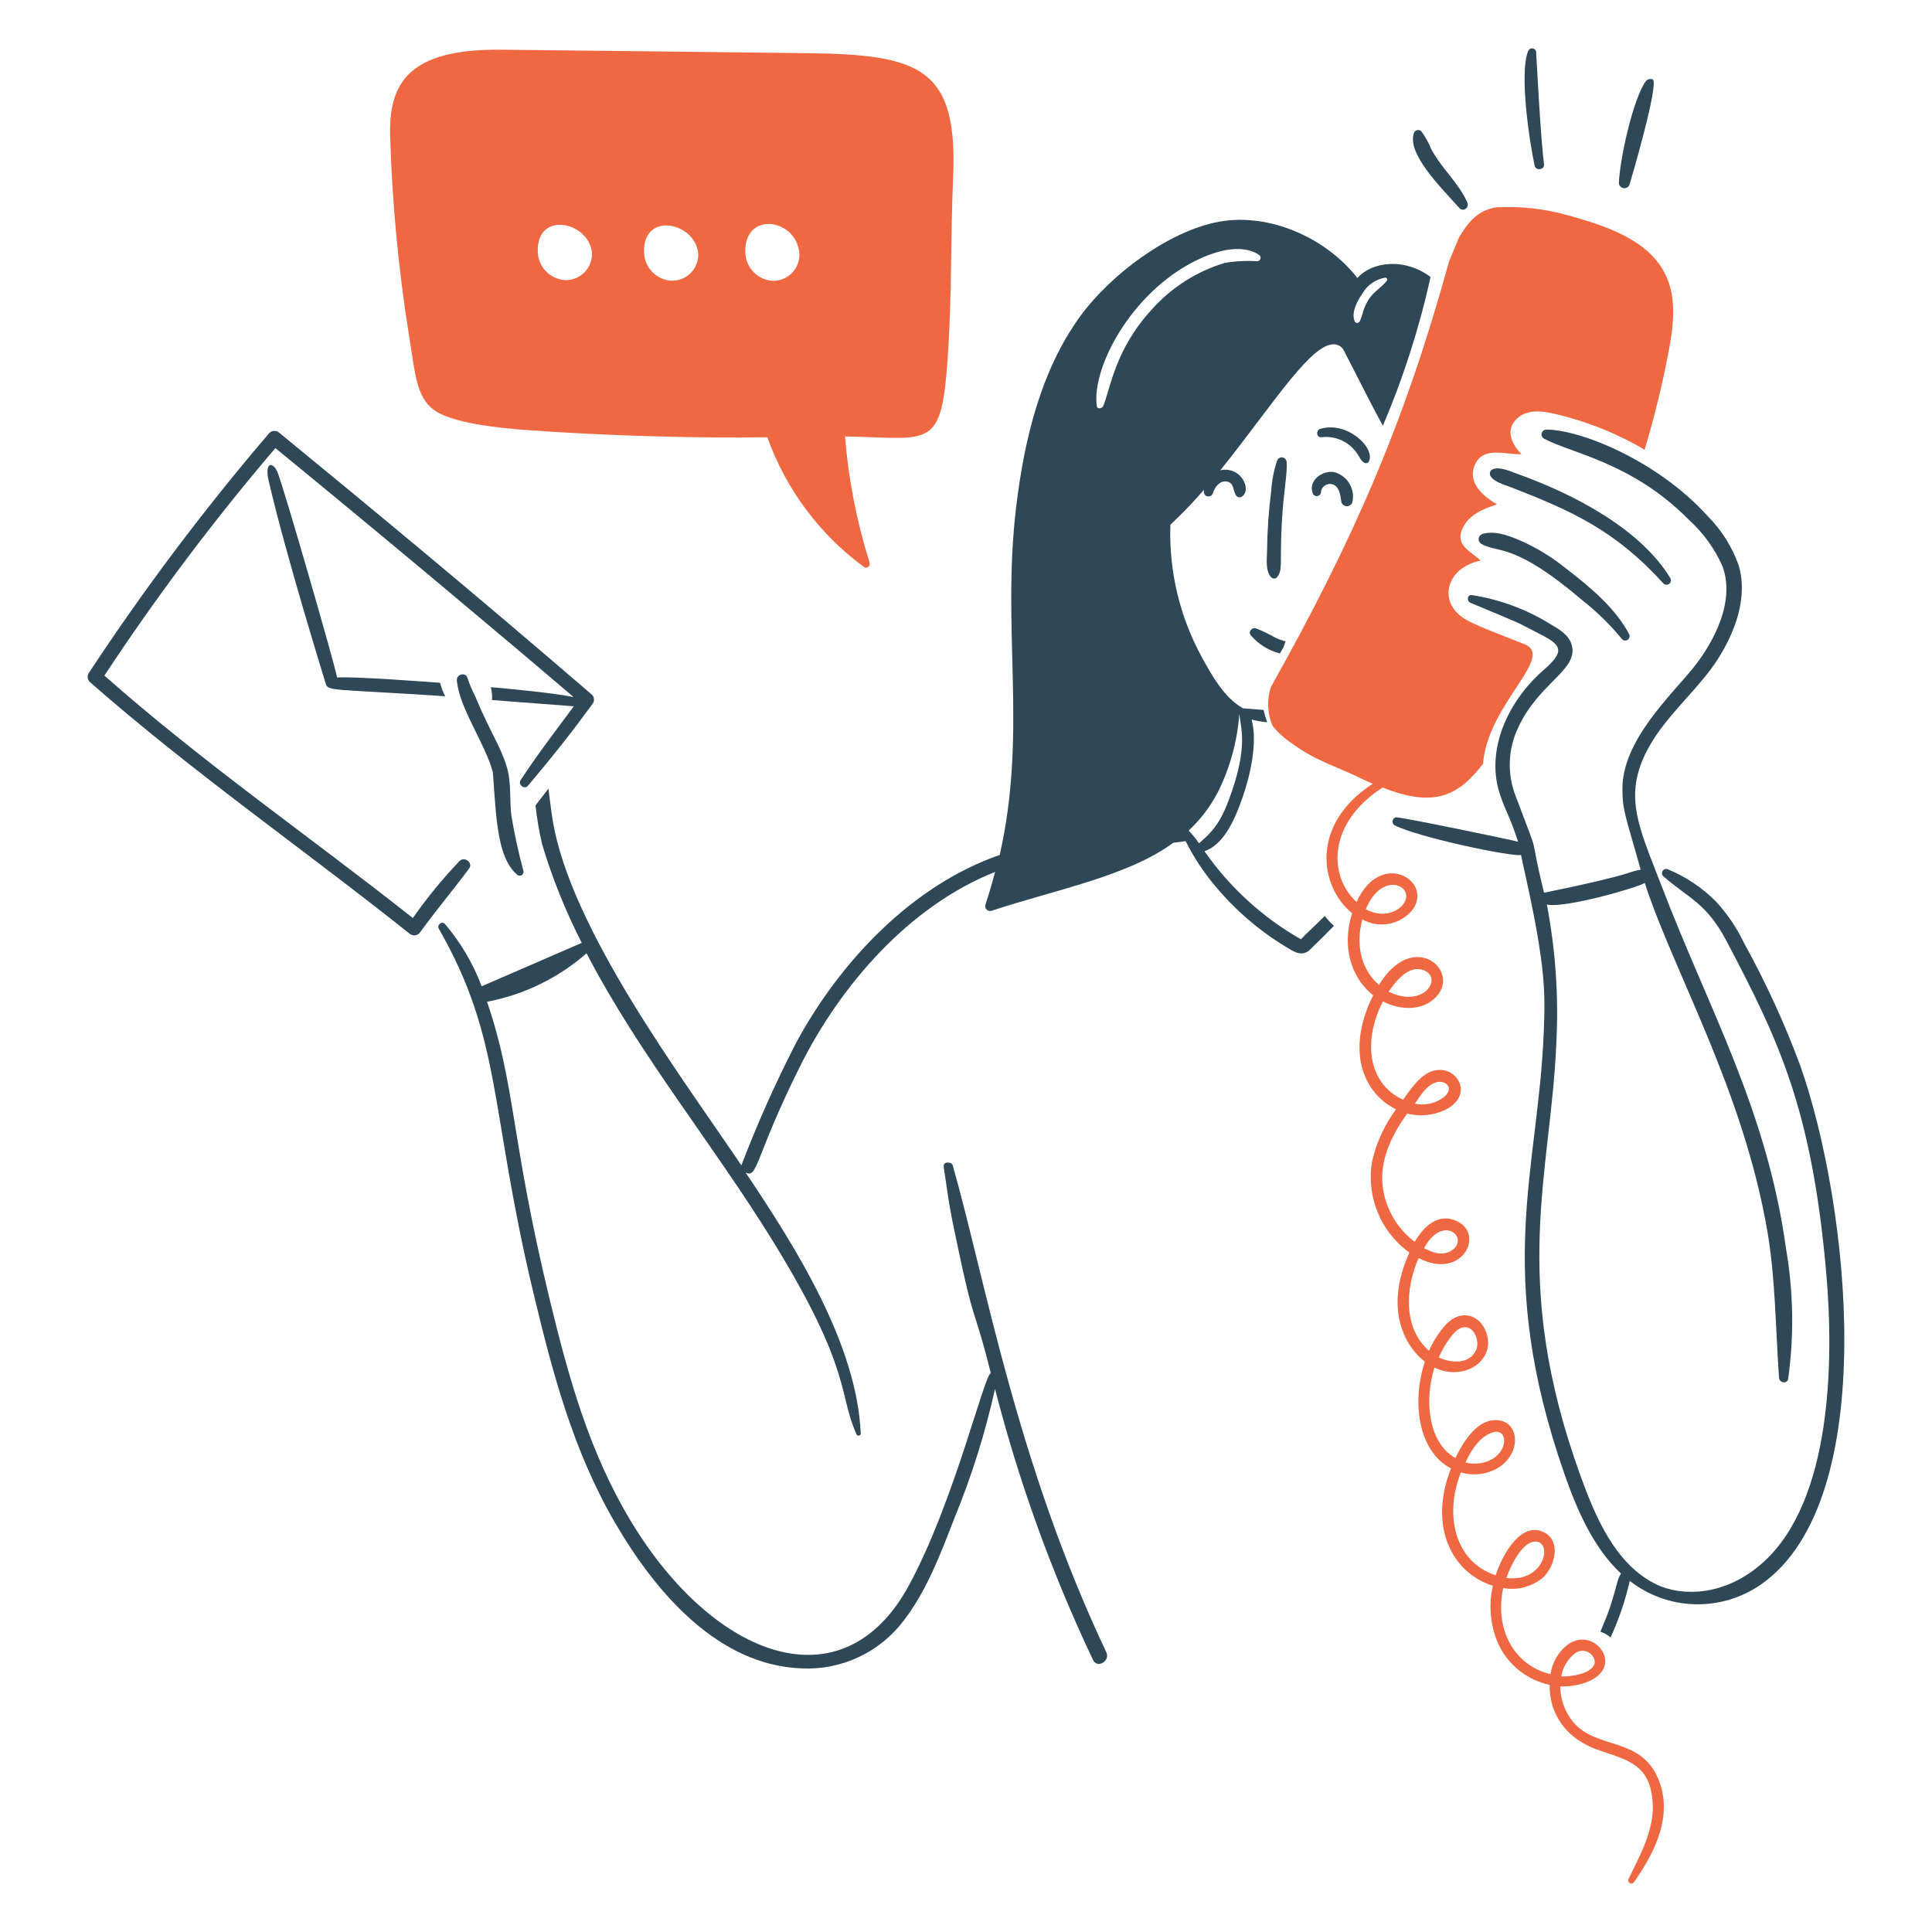 <svg width="146" height="146" viewBox="0 0 146 146" fill="none" xmlns="http://www.w3.org/2000/svg">
<path d="M100.819 35.675C99.951 35.522 98.838 36.31 99.199 37.265C99.221 37.338 99.269 37.4 99.333 37.441C99.397 37.482 99.473 37.499 99.549 37.488C99.624 37.478 99.693 37.441 99.744 37.385C99.795 37.329 99.824 37.256 99.826 37.18C99.839 37.069 99.878 36.963 99.941 36.87C100.004 36.778 100.088 36.703 100.187 36.651C100.286 36.599 100.396 36.572 100.507 36.572C100.619 36.572 100.729 36.6 100.827 36.653C101.277 36.925 101.283 37.499 101.37 37.948C101.397 38.037 101.452 38.115 101.527 38.17C101.602 38.226 101.692 38.256 101.785 38.256C101.878 38.256 101.969 38.226 102.044 38.17C102.119 38.115 102.173 38.037 102.2 37.948C102.309 37.464 102.225 36.957 101.968 36.533C101.71 36.11 101.299 35.802 100.819 35.675Z" fill="#2F4858"/>
<path d="M97.232 34.916C97.228 34.83 97.194 34.747 97.135 34.683C97.077 34.62 96.998 34.578 96.913 34.566C96.827 34.554 96.74 34.572 96.666 34.618C96.593 34.663 96.537 34.733 96.51 34.815C96.264 35.547 96.115 36.308 96.068 37.078C95.871 38.601 95.765 40.134 95.75 41.67C95.74 42.298 95.615 43.139 96.068 43.632C96.125 43.688 96.201 43.72 96.281 43.72C96.361 43.72 96.438 43.688 96.495 43.632C96.98 43.036 96.689 42.597 96.867 39.475C97.003 37.072 97.295 35.823 97.232 34.916Z" fill="#2F4858"/>
<path d="M108.172 11.294C107.974 10.808 107.719 10.347 107.412 9.921C107.37 9.881 107.319 9.851 107.263 9.836C107.206 9.821 107.147 9.82 107.09 9.834C107.034 9.848 106.981 9.877 106.939 9.916C106.896 9.956 106.864 10.006 106.846 10.062C106.315 11.602 108.826 14.109 110.297 15.732C110.577 16.04 111.054 15.684 110.887 15.304C110.238 13.829 108.974 12.777 108.172 11.294Z" fill="#2F4858"/>
<path d="M116.679 12.429C116.412 10.342 116.087 3.888 116.081 3.874C116.061 3.811 116.021 3.755 115.967 3.715C115.914 3.675 115.849 3.653 115.782 3.652C115.715 3.651 115.649 3.672 115.594 3.71C115.54 3.748 115.498 3.803 115.476 3.866C114.807 5.532 115.567 10.662 115.973 12.53C116.06 12.929 116.73 12.834 116.679 12.429Z" fill="#2F4858"/>
<path d="M124.884 5.997C124.791 5.963 124.69 5.96 124.595 5.988C124.5 6.016 124.416 6.073 124.357 6.153C123.363 7.586 122.391 12.155 122.34 13.823C122.343 13.92 122.379 14.012 122.443 14.085C122.507 14.157 122.594 14.205 122.69 14.219C122.785 14.234 122.883 14.215 122.965 14.165C123.048 14.116 123.111 14.039 123.143 13.947C123.17 13.874 125.441 6.204 124.884 5.997Z" fill="#2F4858"/>
<path d="M99.763 32.413C99.43 32.514 99.476 33.07 99.849 33.041C100.374 32.976 100.906 33.059 101.387 33.28C101.868 33.5 102.278 33.85 102.571 34.29C102.735 34.53 102.844 34.824 103.106 34.972C103.162 35.004 103.228 35.012 103.29 34.996C103.353 34.981 103.406 34.941 103.44 34.887C103.977 33.873 101.819 31.784 99.763 32.413Z" fill="#2F4858"/>
<path d="M118.264 31.469C120.375 32.03 122.4 32.876 124.283 33.982C125.013 31.554 125.616 29.089 126.09 26.598C126.463 24.635 126.732 22.519 125.842 20.719C124.559 18.122 121.389 17.078 118.535 16.282C116.759 15.775 114.911 15.568 113.068 15.669C111.64 15.894 110.926 16.832 110.252 17.949L109.507 19.749C106.133 31.989 102.291 40.768 96.05 51.899C95.722 52.868 95.766 53.925 96.174 54.862C96.589 55.375 97.082 55.82 97.634 56.181C99.358 57.461 100.864 57.864 102.807 58.802C103.111 58.948 103.421 59.089 103.738 59.229C98.993 62.295 99.709 67.018 102.18 69.011C101.362 71.576 102.126 73.911 103.769 75.216C101.678 79.399 103.018 82.616 105.499 83.83C104.633 84.998 104.018 86.331 103.692 87.748C103.465 89.046 103.608 90.382 104.104 91.602C104.601 92.823 105.431 93.879 106.5 94.65C106.5 94.78 104.877 97.716 106.027 100.646C106.363 101.536 106.934 102.318 107.679 102.909C106.67 105.884 107.152 109.672 109.65 110.967C107.914 115.377 109.75 118.875 112.814 119.833C112.467 121.342 112.628 122.923 113.272 124.331C113.644 125.087 114.181 125.748 114.845 126.267C115.509 126.785 116.281 127.147 117.104 127.324C117.075 129.502 118.313 131.445 120.966 132.312C123.25 133.058 124.642 133.497 124.883 136.065C125.08 138.168 123.959 140.161 123.068 141.992C123.04 142.046 123.034 142.109 123.051 142.167C123.069 142.226 123.108 142.275 123.16 142.306C123.213 142.337 123.275 142.346 123.335 142.332C123.394 142.319 123.446 142.283 123.479 142.232C125.07 139.969 126.499 137.131 125.279 134.348C123.914 131.239 120.616 132.211 118.887 130.136C118.262 129.374 117.914 128.421 117.902 127.435C119.089 127.496 120.749 127.07 121.199 126.055C121.763 124.78 119.995 123.077 118.375 124.356C117.722 124.902 117.294 125.67 117.173 126.513C114.612 125.921 112.892 123.344 113.596 120.005C114.134 120.106 114.688 120.084 115.216 119.94C115.744 119.797 116.232 119.535 116.645 119.175C117.484 118.363 117.987 116.513 116.73 115.824C115.06 114.91 113.622 117.245 113.022 119.043C109.854 117.987 109.158 114.376 110.4 111.271C110.873 111.411 111.369 111.451 111.858 111.388C112.347 111.325 112.817 111.161 113.239 110.906C114.924 109.837 114.831 107.653 113.395 107.354C111.781 107.017 110.621 108.858 109.982 110.185C107.9 109 107.633 105.778 108.399 103.351C110.597 104.386 112.84 102.913 112.402 100.985C112.045 99.419 110.456 98.781 109.229 100.14C108.716 100.717 108.297 101.371 107.988 102.079C106.052 100.385 106.172 97.413 107.205 95.071C110.467 96.766 112.214 93.314 110.129 92.297C108.701 91.599 107.601 92.677 106.91 93.841C106.201 93.31 105.616 92.633 105.193 91.855C104.77 91.078 104.52 90.218 104.459 89.335C104.348 87.469 105.243 85.664 106.344 84.145C108.071 84.656 110.724 83.718 110.354 82.005C110.25 81.651 110.028 81.344 109.724 81.134C109.42 80.925 109.054 80.827 108.686 80.856C107.555 80.912 106.754 82.097 106.026 83.106C103.248 81.813 103.051 78.485 104.505 75.675C105.824 76.358 107.586 76.444 108.617 75.233C110.296 73.262 106.762 70.246 104.211 74.426C103.011 73.409 102.38 71.653 102.947 69.478C103.574 69.831 104.307 69.945 105.012 69.802C105.717 69.658 106.347 69.265 106.786 68.695C108.262 66.53 104.328 64.16 102.512 68.167C100.345 66.155 100.344 62.189 104.483 59.511C108.471 61.1 110.25 60.075 112.075 57.719C112.411 53.24 117.45 49.722 115.279 48.714C111.307 47.145 110.613 46.919 109.958 46.139C108.917 44.898 109.512 42.868 111.889 42.362C111.159 41.656 109.949 41.236 110.502 39.973C110.959 38.925 112.077 38.445 113.124 38.119C112.037 37.475 110.837 36.421 111.479 35.071C112.121 33.72 113.76 34.357 114.977 34.326C114.279 33.605 113.746 32.582 114.551 31.72C115.506 30.702 117.08 31.157 118.264 31.469ZM119.102 124.879C119.932 124.428 120.73 125.25 120.459 125.828C120.15 126.485 118.757 126.714 117.985 126.689C118.042 126.328 118.171 125.982 118.363 125.671C118.555 125.361 118.807 125.091 119.104 124.879H119.102ZM116.172 116.507C117.31 116.726 116.621 119.597 113.836 119.244C114.176 118.248 115.139 116.312 116.172 116.507ZM112.829 108.238C114.081 107.881 114.02 110.099 112.061 110.534C111.626 110.633 111.174 110.628 110.742 110.518C111.2 109.529 111.868 108.516 112.829 108.242V108.238ZM109.734 100.901C110.982 99.36 111.983 101.131 111.534 102.056C111.023 103.104 109.688 103.026 108.725 102.584C108.984 101.981 109.323 101.416 109.734 100.904V100.901ZM109.812 94.416C109.191 94.927 108.369 94.742 107.617 94.323C108.993 91.769 110.988 93.45 109.812 94.42V94.416ZM108.532 81.787C109.21 81.598 109.953 82.192 109.129 82.897C108.818 83.14 108.458 83.311 108.073 83.398C107.688 83.485 107.289 83.486 106.903 83.4C106.997 83.405 107.63 82.044 108.532 81.792V81.787ZM107.469 73.279C109.165 73.774 107.633 76.285 104.94 74.938C105.54 74.054 106.447 72.985 107.469 73.284V73.279ZM106.267 67.795C106.186 68.648 104.748 69.562 103.211 68.71C104.308 66.072 106.368 66.739 106.267 67.8V67.795Z" fill="#EF6841"/>
<path d="M126.222 43.679C123.929 39.922 118.855 37.312 114.743 35.837C114.163 35.63 113.365 35.253 112.834 35.45C112.784 35.466 112.737 35.494 112.698 35.53C112.66 35.567 112.63 35.612 112.61 35.662C112.591 35.711 112.583 35.765 112.587 35.818C112.591 35.871 112.606 35.923 112.633 35.969C112.902 36.428 113.665 36.619 114.207 36.83C118.815 38.626 122.053 40.078 125.702 44.09C125.76 44.148 125.837 44.182 125.918 44.187C126 44.191 126.08 44.166 126.145 44.115C126.209 44.065 126.252 43.992 126.266 43.912C126.28 43.831 126.265 43.748 126.222 43.679Z" fill="#2F4858"/>
<path d="M123.11 47.916C122.028 45.877 120.086 44.3 118.2 42.85C117.304 42.135 116.328 41.526 115.292 41.035C114.36 40.61 113.084 40.027 112.027 40.353C111.951 40.377 111.884 40.422 111.834 40.482C111.783 40.543 111.751 40.617 111.741 40.695C111.732 40.773 111.744 40.853 111.778 40.924C111.812 40.995 111.866 41.056 111.933 41.097C113.216 41.839 114.368 40.917 119.605 45.387C120.686 46.237 121.671 47.202 122.544 48.264C122.593 48.334 122.667 48.383 122.75 48.4C122.833 48.417 122.92 48.402 122.992 48.357C123.065 48.313 123.117 48.242 123.139 48.16C123.161 48.078 123.151 47.99 123.11 47.916Z" fill="#2F4858"/>
<path d="M61.068 4.019C60.969 4.019 40.633 3.777 37.781 3.755C30.816 3.704 29.368 6.339 29.483 10.309C29.637 15.382 30.119 20.439 30.925 25.45C31.412 28.488 31.48 30.242 33.082 31.166C34.593 32.033 37.973 32.365 39.713 32.492C46.033 32.958 53.218 33.125 57.987 33.043C59.389 36.971 61.937 40.389 65.302 42.855C65.503 43.001 65.79 42.754 65.72 42.537C64.742 39.431 64.117 36.226 63.858 32.981C70.501 33.104 71.174 34.12 71.654 26.489C71.926 22.192 71.84 17.875 72.019 13.568C72.427 5.129 69.582 4.133 61.068 4.019ZM42.725 21.168C42.169 21.14 41.643 20.902 41.256 20.502C40.869 20.101 40.648 19.569 40.639 19.012C40.545 15.88 44.531 16.76 44.734 19.112C44.745 19.381 44.702 19.65 44.606 19.902C44.509 20.153 44.363 20.382 44.174 20.575C43.986 20.768 43.76 20.92 43.511 21.022C43.262 21.124 42.994 21.174 42.725 21.168ZM50.755 21.215C50.199 21.187 49.673 20.949 49.286 20.548C48.899 20.148 48.678 19.615 48.669 19.058C48.576 15.927 52.561 16.807 52.764 19.159C52.776 19.428 52.732 19.697 52.635 19.949C52.539 20.201 52.392 20.43 52.204 20.623C52.015 20.815 51.789 20.967 51.539 21.069C51.29 21.171 51.022 21.221 50.753 21.215H50.755ZM58.41 21.222C57.854 21.195 57.329 20.956 56.941 20.556C56.554 20.155 56.333 19.623 56.324 19.066C56.209 15.951 60.178 16.455 60.412 19.159C60.424 19.428 60.38 19.697 60.285 19.948C60.189 20.2 60.043 20.43 59.855 20.623C59.667 20.816 59.442 20.969 59.194 21.072C58.945 21.175 58.678 21.226 58.408 21.222H58.41Z" fill="#EF6841"/>
<path d="M33.646 52.614C33.476 52.293 33.346 51.952 33.258 51.599C32.309 51.526 26.536 51.096 25.476 51.201C25.243 50.008 21.354 36.533 20.956 35.644C20.625 34.902 19.956 34.851 20.313 36.38C21.674 42.215 24.578 51.525 24.599 51.611C24.78 52.268 24.909 52.035 33.646 52.614Z" fill="#2F4858"/>
<path d="M44.733 52.498C35.237 44.328 28.622 38.874 21.114 32.711C21.01 32.613 20.871 32.56 20.727 32.563C20.584 32.566 20.447 32.624 20.346 32.727C15.424 38.483 10.867 44.542 6.703 50.869C6.64 50.974 6.614 51.097 6.63 51.219C6.645 51.34 6.702 51.453 6.79 51.538C14.542 58.356 22.96 64.182 30.926 70.539C30.985 70.594 31.056 70.635 31.133 70.66C31.209 70.684 31.291 70.692 31.371 70.681C31.451 70.671 31.527 70.643 31.595 70.6C31.663 70.556 31.721 70.499 31.764 70.43C33.06 68.653 34.262 67.233 35.448 65.637C35.776 65.196 35.097 64.688 34.727 65.064C33.444 66.41 32.264 67.852 31.198 69.376C23.584 63.346 15.32 57.635 7.89 51.053C11.837 45.061 16.152 39.321 20.811 33.864C28.701 40.312 38.107 48.2 43.344 52.676C41.779 52.36 38.599 52.059 37.093 51.931C37.175 52.248 37.204 52.576 37.178 52.902L43.364 53.374C41.904 55.337 40.752 56.826 39.342 58.951C39.123 59.283 39.627 59.703 39.9 59.378C41.919 56.974 43.168 55.39 44.81 53.15C44.873 53.049 44.9 52.929 44.886 52.81C44.872 52.692 44.818 52.582 44.733 52.498Z" fill="#2F4858"/>
<path d="M38.644 61.633C38.498 60.43 38.653 59.12 38.295 57.949C37.806 56.347 37.141 55.512 35.976 52.783H35.99C35.721 52.262 35.49 51.723 35.3 51.169C35.137 50.782 34.497 50.983 34.524 51.379C34.659 53.45 36.678 56.197 37.246 58.36C37.246 58.36 37.435 61.259 37.557 62.145C37.739 63.464 38.011 65.188 39.077 66.101C39.123 66.142 39.181 66.168 39.243 66.175C39.304 66.181 39.367 66.168 39.42 66.137C39.474 66.106 39.516 66.058 39.541 66.001C39.566 65.945 39.572 65.882 39.558 65.821C39.183 64.442 38.878 63.044 38.644 61.633Z" fill="#2F4858"/>
<path d="M100.117 69.219C100.044 69.292 98.365 70.898 98.31 70.98C95.415 69.331 92.924 67.058 91.019 64.325C92.594 63.798 93.415 61.641 93.912 60.222C94.486 58.583 95.056 56.036 94.579 54.373C94.965 54.479 95.36 54.547 95.758 54.576C95.648 54.274 95.557 53.966 95.487 53.652C93.392 53.485 94.092 53.536 93.954 53.536C92.519 52.745 91.575 51.037 90.82 49.658C89.146 46.596 88.325 43.14 88.444 39.652C89.336 38.819 90.183 37.939 90.981 37.015C90.893 37.626 91.548 37.64 91.655 37.271C91.781 36.837 92.189 36.289 92.702 36.387C93.291 36.499 93.152 37.077 93.416 37.449C93.708 37.862 94.463 37.277 94 36.371C93.842 36.049 93.579 35.792 93.254 35.641C92.93 35.49 92.563 35.454 92.216 35.541C96.253 30.531 99.351 25.433 101.089 26.071C101.469 26.21 101.555 26.497 101.717 26.807C102.65 28.591 103.532 30.414 104.502 32.175C106.049 28.547 107.256 24.784 108.108 20.933C106.18 19.48 103.714 19.733 102.578 21.01C100.22 17.978 95.939 16.068 92.139 16.752C88.339 17.436 83.9 20.763 81.606 23.935C78.643 28.031 77.422 33.195 76.812 38.129C75.644 47.581 77.669 55.202 75.548 64.609C68.919 66.897 63.43 72.713 60.129 78.866C58.595 81.855 57.225 84.925 56.025 88.064C51.645 81.561 43.031 70.141 41.746 61.857C41.63 61.111 41.544 60.351 41.443 59.599C41.117 60.018 40.791 60.445 40.466 60.864C40.575 61.846 40.741 62.821 40.962 63.784C41.734 66.36 42.739 68.86 43.964 71.253L36.398 74.532C35.751 72.815 34.813 71.222 33.624 69.824C33.399 69.568 32.995 69.897 33.159 70.18C37.969 78.585 36.967 83.706 40.287 97.607C41.753 103.746 43.309 109.645 46.505 115.12C49.644 120.5 54.33 125.829 60.552 126.079C62.038 126.154 63.52 125.865 64.869 125.236C66.218 124.608 67.392 123.659 68.29 122.472C70.035 120.209 71.08 117.415 72.106 114.771C73.416 111.595 74.449 108.312 75.193 104.959C77.001 112.008 79.481 118.868 82.6 125.443C82.92 126.117 83.92 125.528 83.601 124.853C76.782 110.44 74.417 96.526 71.99 88.042C71.916 87.794 71.251 87.74 71.315 88.174C71.518 89.555 71.701 90.948 71.982 92.323C73.745 100.937 73.453 98.082 74.875 103.772C74.371 103.88 72.101 113.533 68.67 119.835C63.678 129.001 53.944 125.285 47.728 115.042C44.531 109.774 42.962 104.082 41.507 98.063C38.587 85.981 38.968 82.024 36.806 75.702C39.594 75.174 42.19 73.909 44.325 72.04C48.305 79.705 53.889 86.461 58.414 93.805C64.436 103.575 63.342 105.366 64.736 108.41C64.755 108.441 64.784 108.466 64.817 108.479C64.851 108.493 64.889 108.495 64.924 108.485C64.959 108.475 64.99 108.454 65.012 108.425C65.034 108.397 65.046 108.361 65.046 108.325C64.754 101.631 60.228 94.386 56.344 88.608C57.283 89.078 57.041 87.426 60.463 80.572C63.507 74.468 68.697 68.473 75.196 65.892C74.977 66.729 74.731 67.56 74.466 68.381C74.448 68.444 74.448 68.51 74.464 68.572C74.48 68.635 74.513 68.692 74.559 68.738C74.605 68.784 74.662 68.817 74.724 68.833C74.787 68.85 74.853 68.849 74.915 68.832C79.733 67.24 85.265 66.207 88.66 63.689C88.97 63.65 89.288 63.612 89.598 63.565C90.203 64.777 90.951 65.912 91.824 66.947C93.321 68.746 95.103 70.286 97.099 71.507C97.735 71.894 98.37 72.368 99.007 71.755C99.611 71.171 100.216 70.569 100.806 69.964C100.552 69.74 100.321 69.491 100.117 69.219ZM102.956 22.185C103.137 21.868 103.385 21.596 103.685 21.388C103.984 21.18 104.326 21.041 104.686 20.983C104.713 20.983 104.74 20.991 104.763 21.006C104.786 21.022 104.804 21.043 104.816 21.068C104.827 21.093 104.831 21.121 104.827 21.149C104.824 21.176 104.812 21.202 104.794 21.223C104.153 22.002 103.509 22.094 103.026 23.486C102.961 23.766 102.867 24.038 102.747 24.3C102.726 24.334 102.696 24.363 102.66 24.381C102.624 24.399 102.584 24.406 102.544 24.402C102.504 24.398 102.466 24.383 102.434 24.358C102.403 24.333 102.379 24.299 102.366 24.261C102.101 23.605 102.582 22.711 102.956 22.185ZM87.055 23.371C84.238 26.419 83.916 29.393 83.371 30.678C83.288 30.872 82.921 30.957 82.883 30.678C82.49 27.85 85.399 22.21 90.275 19.741C91.624 19.059 93.733 18.323 95.138 19.26C95.186 19.29 95.223 19.334 95.243 19.386C95.264 19.439 95.267 19.496 95.252 19.55C95.237 19.605 95.205 19.653 95.161 19.687C95.116 19.721 95.062 19.741 95.006 19.741C94.189 19.689 93.369 19.731 92.562 19.866C90.439 20.506 88.534 21.718 87.055 23.371ZM89.824 62.766C90.72 61.936 91.465 60.957 92.027 59.873C92.945 58.04 93.496 56.045 93.649 54.001C93.654 54.002 93.66 54.005 93.664 54.009C93.757 55.012 94.286 56.255 93.114 59.741C92.356 61.992 91.782 62.724 90.608 63.728C90.377 63.384 90.114 63.062 89.824 62.766Z" fill="#2F4858"/>
<path d="M97.147 48.465C96.88 48.397 96.621 48.303 96.371 48.186C95.894 47.911 95.396 47.673 94.882 47.473C94.572 47.404 94.286 47.798 94.549 48.039C95.118 48.695 95.872 49.163 96.713 49.381C96.912 49.105 97.059 48.794 97.147 48.465Z" fill="#2F4858"/>
<path d="M136.031 80.492C134.855 77.325 133.445 74.25 131.812 71.293C131.266 70.149 130.555 69.092 129.702 68.154C128.65 67.09 127.395 66.248 126.01 65.68C125.941 65.658 125.867 65.66 125.799 65.686C125.732 65.712 125.675 65.759 125.639 65.821C125.602 65.883 125.587 65.956 125.596 66.027C125.606 66.099 125.64 66.165 125.691 66.215C127.662 67.932 128.955 68.236 130.477 71.125C134.426 78.621 136.914 83.805 138.001 96.116C138.609 103.003 138.39 113.337 133.308 118.005C130.344 120.727 126.998 120.611 125.205 119.749C122.089 118.255 120.584 114.684 119.438 111.528C114.052 96.644 117.21 88.67 117.608 78.858C117.797 75.341 117.557 71.815 116.894 68.356C118.208 68.657 123.579 67.128 124.294 66.727C126.484 73.469 131.756 82.403 133.571 93.122C134.155 96.56 134.163 100.004 134.44 104.121C134.465 104.504 135.057 104.612 135.13 104.198C135.583 100.944 135.531 97.64 134.975 94.402C133.524 83.851 129.19 76.412 125.574 66.976C123.832 62.429 122.508 60.002 124.752 56.202C125.957 54.163 127.801 52.534 129.227 50.654C129.98 49.661 132.366 46.154 131.407 42.773C130.918 41.361 130.117 40.078 129.064 39.019C125.324 34.858 119.477 32.465 116.856 32.465C116.775 32.465 116.697 32.492 116.633 32.542C116.57 32.591 116.524 32.66 116.504 32.738C116.484 32.816 116.49 32.898 116.521 32.972C116.552 33.046 116.607 33.108 116.677 33.147C118.813 34.285 123.364 34.951 127.653 39.306C128.723 40.281 129.578 41.466 130.166 42.788C131.315 45.906 128.824 49.382 128.033 50.375C126.281 52.565 122.582 55.945 122.604 59.646C122.612 61.331 122.89 61.77 123.984 65.727C123.082 65.839 123.7 66.029 116.684 67.464C115.384 62.171 116.624 65.677 114.543 60.173C114.218 59.35 114.066 58.469 114.094 57.585C114.122 56.701 114.33 55.831 114.706 55.031C116.25 51.614 119.256 50.66 118.786 48.779C118.591 48.003 117.837 47.56 117.226 47.204C115.4 46.061 113.36 45.301 111.231 44.971C110.866 44.927 110.822 45.426 111.122 45.554C115.529 47.404 114.138 46.77 116.498 47.983C118.088 48.799 118.203 49.278 116.637 50.643C113.986 52.952 112.22 56.663 113.356 60.051C113.832 61.468 114.065 61.584 114.721 63.611C114.517 63.527 105.815 61.72 105.484 61.765C105.419 61.78 105.361 61.814 105.316 61.863C105.272 61.912 105.243 61.973 105.234 62.038C105.224 62.104 105.235 62.17 105.265 62.23C105.294 62.289 105.34 62.338 105.398 62.37C107.201 63.284 114.195 64.753 114.946 64.612C115.024 65.023 115.117 65.442 115.21 65.853C116.866 73.233 116.766 75.223 116.661 77.976C116.258 88.409 112.849 96.007 118.235 111.422C119.159 114.066 120.407 116.97 122.501 118.914C122.182 119.382 122.29 119.552 121.648 121.512C121.449 122.118 121.182 122.707 120.942 123.305C121.224 123.399 121.485 123.548 121.71 123.743C122.339 122.371 122.825 120.939 123.161 119.468C124.573 120.57 126.301 121.188 128.091 121.233C129.881 121.278 131.639 120.746 133.104 119.717C142.217 113.315 139.732 90.933 136.031 80.492Z" fill="#2F4858"/>
</svg>